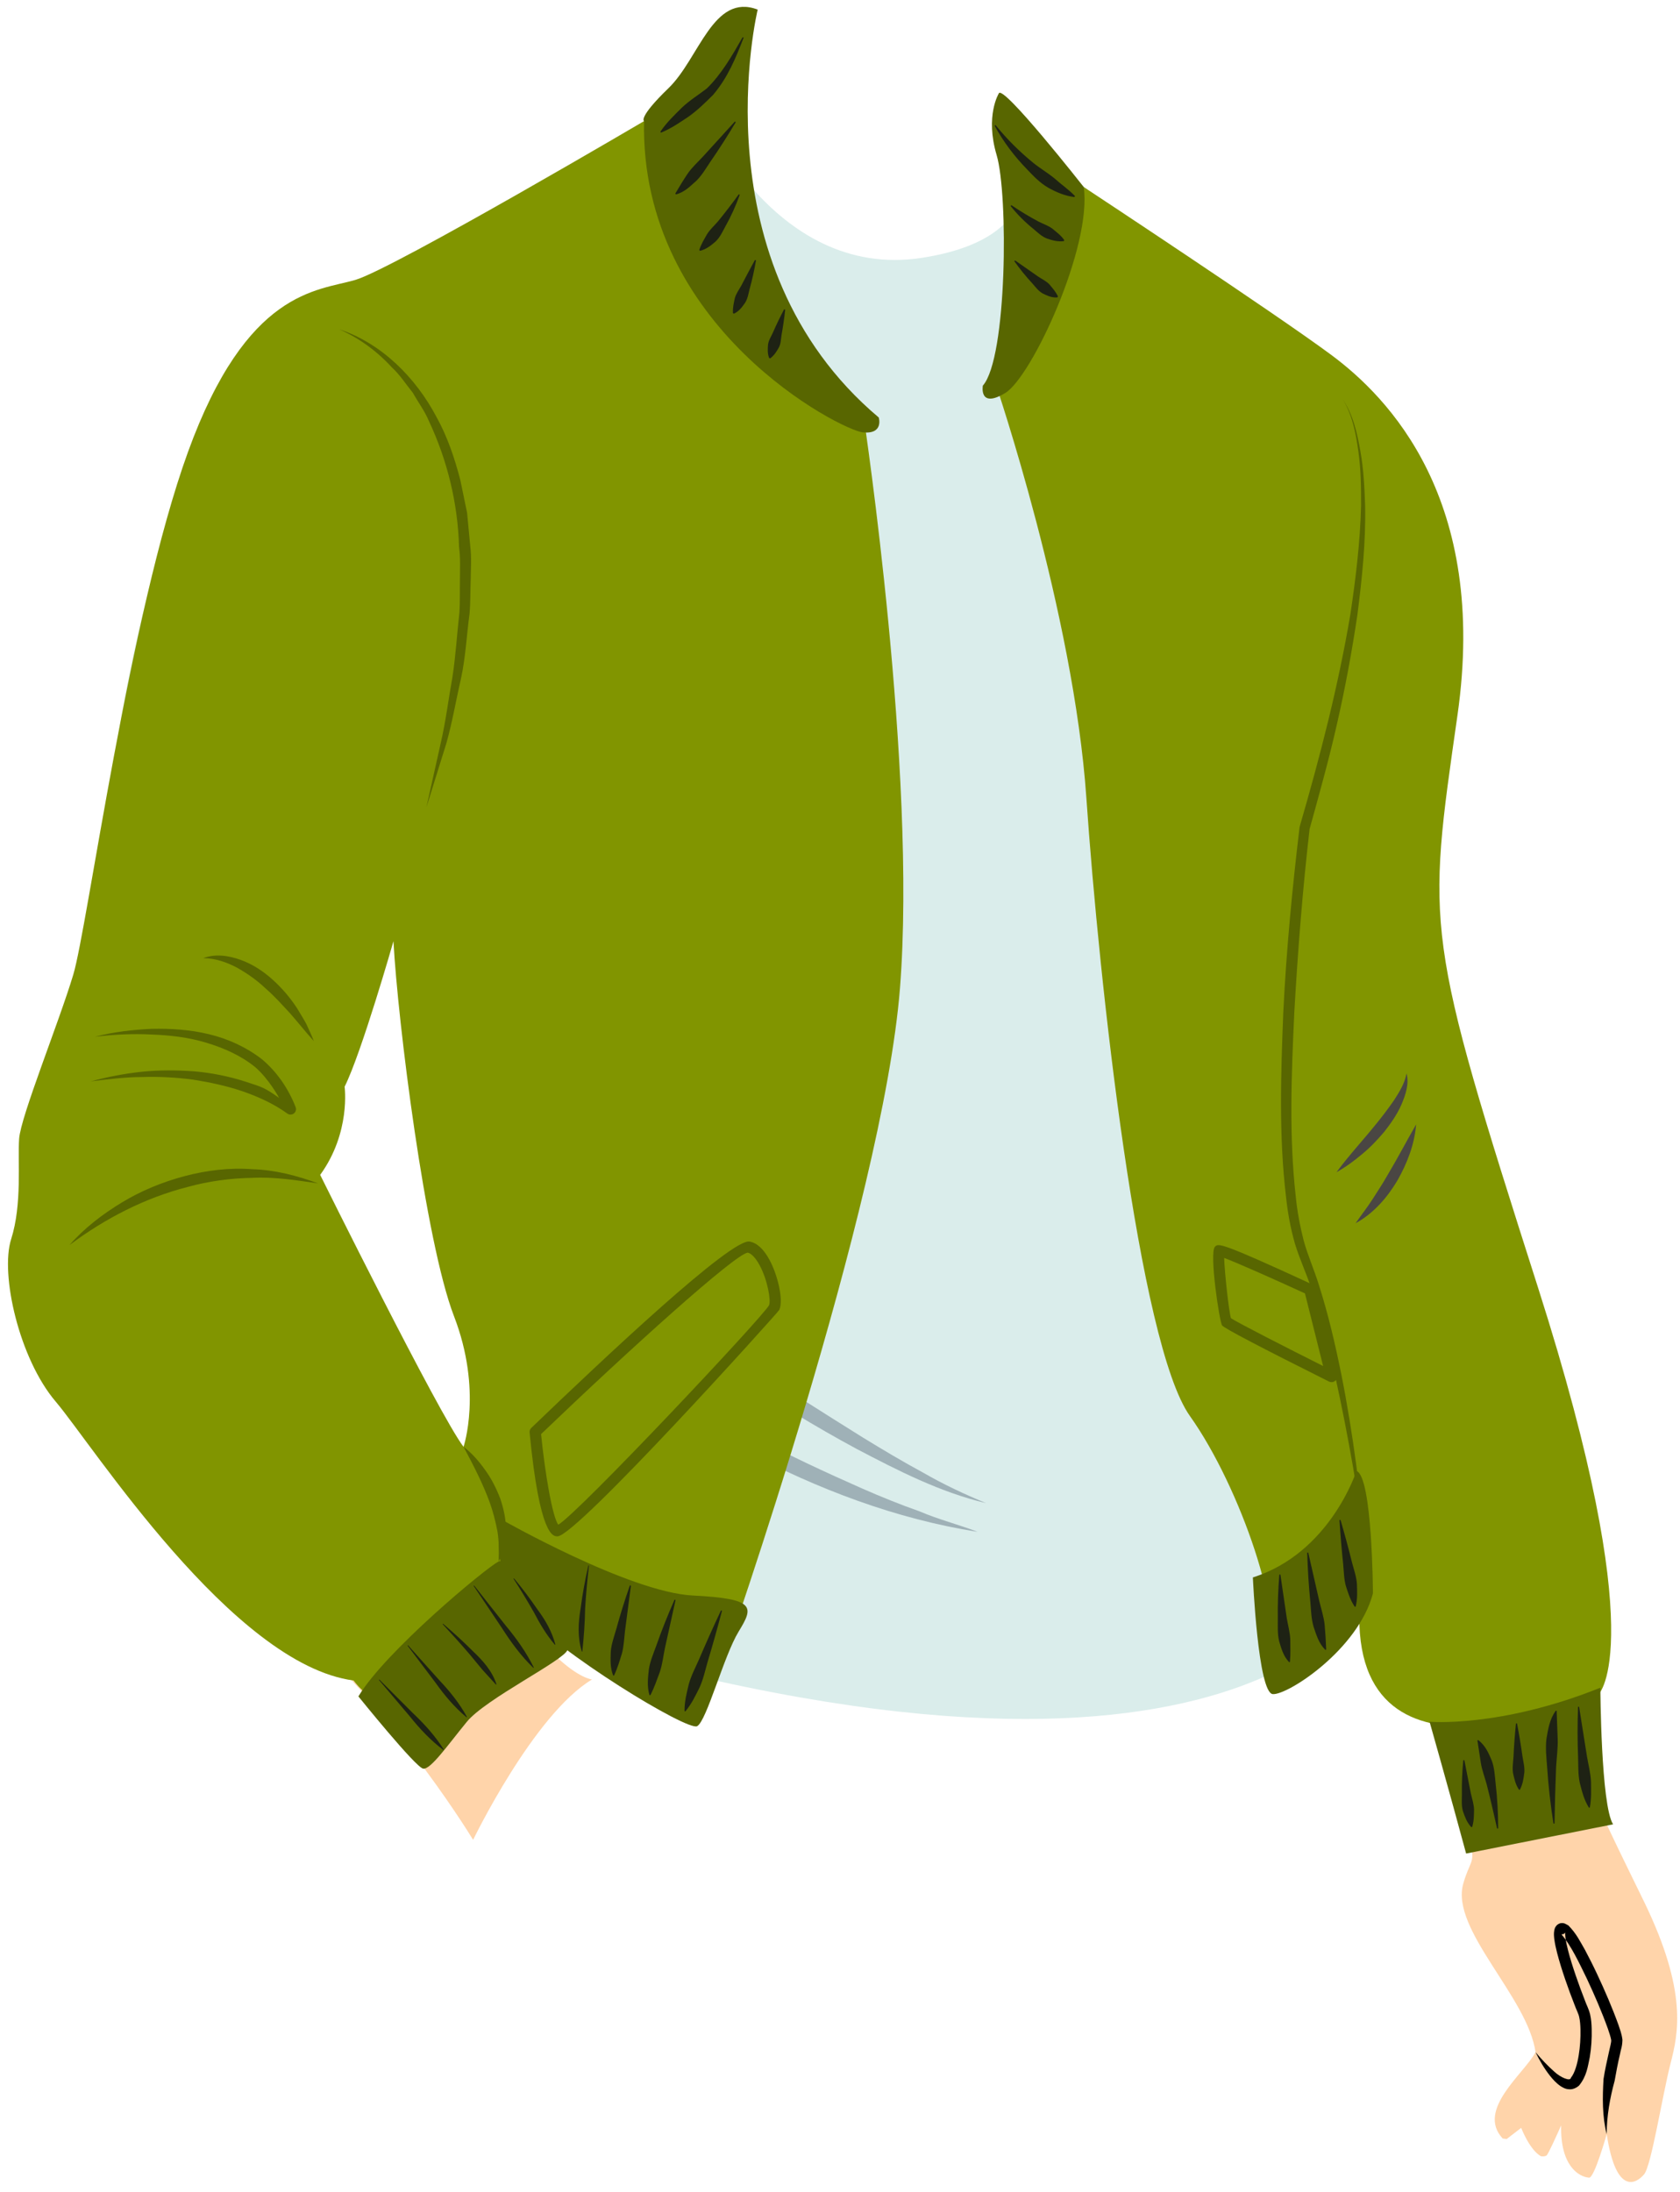 <svg width="74.74px" height="97.495px" viewBox="14.645 -0.253 74.74 97.495" fill="none" xmlns="http://www.w3.org/2000/svg"><g id="Male Character/Upper Body/Jacket and Shirt 2"><g id="Group"><path id="509:55683" fill-rule="evenodd" clip-rule="evenodd" d="M82.57 68.883C82.001 62.481 80.932 53.099 79.44 48.912C77.949 44.725 78.865 33.547 78.865 33.547C76.215 28.247 74.469 31.617 71.768 33.657C69.069 35.696 66.556 53.136 70.394 59.119C76.107 68.021 78.799 76.498 80.039 81.605C80.054 81.667 80.068 81.729 80.082 81.789C80.267 82.629 80.021 82.535 79.741 83.531C79.167 85.566 82.612 88.562 82.958 91.021C82.458 91.969 80.312 93.576 81.494 94.857L81.674 94.882L82.32 94.385C82.32 94.385 82.692 95.365 83.198 95.647C83.198 95.647 83.356 95.676 83.45 95.612C83.516 95.566 83.884 94.754 84.098 94.275C84.052 96.032 84.852 96.564 85.342 96.6C85.577 96.615 86.124 94.664 86.124 94.664C86.549 97.455 87.465 96.837 87.788 96.452C88.112 96.067 88.604 92.919 88.963 91.528C89.311 90.177 89.727 88.34 87.804 84.362C85.88 80.385 83.139 75.287 82.57 68.883Z" fill="#FFD4AA"/><path id="Fill 130" fill-rule="evenodd" clip-rule="evenodd" d="M83.792 91.885C84.069 92.146 84.51 92.336 84.534 92.153C84.707 91.944 84.819 91.528 84.878 91.161C84.941 90.78 84.965 90.387 84.957 90.002C84.952 89.812 84.938 89.617 84.899 89.451C84.875 89.323 84.763 89.106 84.697 88.922C84.547 88.541 84.407 88.16 84.275 87.775C84.144 87.388 84.019 86.999 83.916 86.597C83.865 86.396 83.818 86.194 83.79 85.972C83.78 85.856 83.763 85.752 83.794 85.588C83.806 85.523 83.859 85.343 84.057 85.285C84.237 85.25 84.311 85.33 84.418 85.382C84.781 85.749 84.939 86.095 85.152 86.459C85.344 86.82 85.529 87.185 85.701 87.554C86.046 88.29 86.369 89.034 86.648 89.808C86.714 90.017 86.785 90.171 86.824 90.464C86.82 90.773 86.748 90.906 86.712 91.121C86.619 91.512 86.546 91.903 86.477 92.293C86.267 93.063 86.126 93.85 86.123 94.663C85.923 93.869 85.934 93.032 85.983 92.212C86.045 91.806 86.137 91.405 86.224 91.01C86.26 90.832 86.336 90.575 86.324 90.481C86.309 90.375 86.237 90.147 86.176 89.974C85.908 89.229 85.588 88.49 85.249 87.766C84.91 87.071 84.537 86.263 84.102 85.77C84.118 85.792 84.106 85.78 84.186 85.769C84.286 85.737 84.288 85.664 84.281 85.695C84.273 85.73 84.277 85.829 84.287 85.914C84.309 86.093 84.352 86.284 84.4 86.474C84.497 86.854 84.619 87.236 84.748 87.612C84.878 87.99 85.015 88.367 85.162 88.738C85.229 88.932 85.319 89.072 85.386 89.338C85.438 89.566 85.45 89.776 85.456 89.989C85.466 90.41 85.44 90.826 85.371 91.242C85.281 91.656 85.241 92.074 84.898 92.5C84.79 92.6 84.615 92.688 84.451 92.669C84.285 92.663 84.171 92.591 84.071 92.529C83.873 92.393 83.733 92.233 83.601 92.07C83.342 91.74 83.135 91.387 82.959 91.02C83.22 91.331 83.498 91.626 83.792 91.885Z" fill="black"/><g id="Top"><path id="509:55686" fill-rule="evenodd" clip-rule="evenodd" d="M21.229 33.102C21.229 33.102 15.771 55.212 15.842 55.709C15.914 56.206 23.922 68.465 28.244 72.433C32.568 76.401 35.693 81.576 35.693 81.576C35.693 81.576 38.386 76.001 40.983 74.442C40.983 74.442 38.661 74.275 34.764 66.409C30.866 58.544 29.378 54.858 27.535 53.441C27.535 53.441 31.419 46.23 31.709 39.276C32 32.324 25.765 25.166 21.229 33.102" fill="#FFD4AA"/><path id="Fill 62" fill-rule="evenodd" clip-rule="evenodd" d="M45.741 4.411C45.741 4.411 48.953 12.253 55.662 11.214C62.371 10.175 59.725 5.497 59.725 5.497C59.725 5.497 69.457 13.387 71.914 15.419C74.371 17.45 78.575 15.749 78.575 34.411C78.575 34.411 77.489 35.781 72.717 36.112C72.717 36.112 70.733 50.285 72.907 56.049C75.079 61.812 75.599 70.6 75.599 70.6C75.599 70.6 70.072 81.938 38.371 72.348C38.371 72.348 32.952 49.496 32.385 39.717C32.385 39.717 24.528 37.482 19.709 33.749C19.709 33.749 21.694 18.537 26.701 15.419C31.709 12.301 45.741 4.411 45.741 4.411" fill="#DAEDEB"/><path id="Fill 64" fill-rule="evenodd" clip-rule="evenodd" d="M37.35 53.559C39.117 54.663 40.85 55.806 42.588 56.941L47.795 60.346C49.53 61.48 51.28 62.587 53.036 63.684C53.919 64.224 54.807 64.755 55.717 65.246C56.615 65.764 57.546 66.201 58.511 66.599C56.474 66.118 54.588 65.151 52.747 64.184C50.911 63.197 49.138 62.099 47.386 60.974C45.65 59.827 43.931 58.654 42.261 57.413C40.587 56.178 38.934 54.913 37.35 53.559" fill="#9FB1B7"/><path id="Fill 66" fill-rule="evenodd" clip-rule="evenodd" d="M38.815 57.906C40.322 58.945 41.843 59.946 43.392 60.898C44.947 61.839 46.516 62.755 48.12 63.598C49.712 64.468 51.361 65.223 53.02 65.958C53.852 66.322 54.693 66.664 55.55 66.964C56.391 67.326 57.273 67.546 58.133 67.875C54.508 67.307 51.013 65.977 47.77 64.26C46.151 63.388 44.572 62.443 43.077 61.377C41.58 60.316 40.129 59.186 38.815 57.906" fill="#9FB1B7"/><path id="Fill 72" fill-rule="evenodd" clip-rule="evenodd" d="M32.385 39.717C32.704 37.738 33.169 35.79 33.668 33.852C34.185 31.918 34.738 29.992 35.434 28.114C35.114 30.103 34.65 32.045 34.151 33.979C33.634 35.908 33.083 37.828 32.385 39.717" fill="#9FB1B7"/><path id="Fill 74" fill-rule="evenodd" clip-rule="evenodd" d="M33.191 36.097C33.4 35.505 33.698 34.954 34.023 34.421C34.346 33.886 34.725 33.385 35.137 32.911C35.561 32.448 36.014 32.005 36.53 31.639C37.047 31.277 37.608 30.967 38.214 30.805C37.174 31.496 36.317 32.331 35.511 33.243C34.703 34.15 33.964 35.118 33.191 36.097" fill="#9FB1B7"/><path id="Fill 76" fill-rule="evenodd" clip-rule="evenodd" d="M72.717 36.112C73.116 34.884 73.482 33.654 73.806 32.413C74.127 31.172 74.43 29.926 74.651 28.666C74.92 27.414 75.08 26.144 75.22 24.873C75.372 23.6 75.4 22.32 75.44 21.028C75.608 22.307 75.677 23.607 75.604 24.902C75.542 26.196 75.375 27.486 75.142 28.76C74.877 30.029 74.577 31.29 74.174 32.521C73.769 33.749 73.307 34.962 72.717 36.112" fill="#9FB1B7"/><path id="Fill 80" fill-rule="evenodd" clip-rule="evenodd" d="M58.935 16.804C58.935 16.804 62.408 27.009 62.975 35.229C63.541 43.45 65.314 59.536 67.582 62.725C69.85 65.914 71.856 71.904 70.983 73.213C70.912 73.32 75.284 67.799 75.128 71.211C74.719 80.2 85.766 75.095 85.766 75.095C85.766 75.095 88.141 72.9 83.076 57.037C78.011 41.173 78.117 41.135 79.487 31.544C80.856 21.953 76.415 17.418 73.865 15.528C71.314 13.638 62.856 8.064 62.856 8.064L58.935 16.804Z" fill="#819500"/><path id="Fill 86" fill-rule="evenodd" clip-rule="evenodd" d="M59.078 3.906C59.078 3.906 58.465 4.898 58.984 6.646C59.504 8.394 59.456 15.67 58.37 16.898C58.37 16.898 58.181 17.938 59.362 17.229C60.544 16.52 63.236 10.709 62.858 8.064C62.858 8.064 59.221 3.434 59.078 3.906" fill="#586600"/><g id="Group 90"><path id="Fill 88" fill-rule="evenodd" clip-rule="evenodd" d="M35.267 64.095C34.181 62.678 28.889 52.001 28.889 52.001C30.259 50.111 29.976 48.079 29.976 48.079C30.732 46.568 32.149 41.607 32.149 41.607C32.338 45.15 33.566 54.977 34.842 58.284C36.118 61.591 35.267 64.095 35.267 64.095M53.079 18.363C53.079 18.363 44.905 11.749 43.701 4.898C43.701 4.898 32.149 11.701 30.448 12.198C28.747 12.694 25.629 12.623 23.007 19.851C20.385 27.079 18.543 40.969 17.905 43.095C17.267 45.221 15.566 49.402 15.496 50.394C15.425 51.387 15.637 53.3 15.141 54.859C14.645 56.418 15.496 60.174 17.125 62.087C18.755 64.001 24.992 73.78 30.377 74.489C30.377 74.489 30.944 75.292 31.724 75.505C32.503 75.717 37.417 72.528 37.464 71.229C37.511 69.929 46.889 73.426 46.889 73.426C46.889 73.426 53.929 53.324 54.684 43.686C55.44 34.048 53.079 18.363 53.079 18.363" fill="#819500"/></g><path id="Fill 91" fill-rule="evenodd" clip-rule="evenodd" d="M48.353 0.174C48.353 0.174 45.613 11.465 53.739 18.316C53.739 18.316 53.975 19.071 53.03 18.977C52.085 18.882 43.109 14.347 43.298 5.134C43.298 5.134 43.014 4.993 44.384 3.67C45.754 2.347 46.369 -0.582 48.353 0.174" fill="#586600"/><path id="Fill 93" fill-rule="evenodd" clip-rule="evenodd" d="M30.59 75.197C30.59 75.197 33.141 78.363 33.472 78.409C33.802 78.457 34.558 77.37 35.409 76.331C36.259 75.291 39.755 73.591 39.897 73.118C40.039 72.646 37.393 68.913 36.826 69.197C36.259 69.481 31.771 73.213 30.59 75.197" fill="#586600"/><path id="Fill 95" fill-rule="evenodd" clip-rule="evenodd" d="M35.268 64.095C35.648 64.382 35.956 64.744 36.231 65.13C36.51 65.514 36.726 65.943 36.898 66.391C37.053 66.846 37.157 67.325 37.157 67.81C37.153 68.296 37.048 68.779 36.827 69.198C36.847 68.722 36.845 68.279 36.773 67.84C36.686 67.405 36.581 66.978 36.429 66.561C36.125 65.723 35.709 64.927 35.268 64.095" fill="#586600"/><path id="Fill 97" fill-rule="evenodd" clip-rule="evenodd" d="M23.691 42.362C24.214 42.157 24.818 42.246 25.345 42.436C25.881 42.627 26.363 42.946 26.776 43.32C27.194 43.695 27.554 44.122 27.857 44.583C27.997 44.821 28.146 45.052 28.275 45.293C28.386 45.547 28.51 45.79 28.605 46.047C28.233 45.639 27.904 45.216 27.551 44.817C27.189 44.427 26.84 44.033 26.444 43.694C26.065 43.335 25.64 43.039 25.191 42.786C24.738 42.547 24.237 42.365 23.691 42.362" fill="#586600"/><path id="Fill 99" fill-rule="evenodd" clip-rule="evenodd" d="M21.383 45.506C22.232 45.488 23.092 45.538 23.932 45.743C24.771 45.941 25.581 46.308 26.283 46.846C26.966 47.413 27.476 48.165 27.797 48.987C27.847 49.113 27.785 49.254 27.659 49.303C27.579 49.335 27.493 49.321 27.428 49.275L27.414 49.264C26.841 48.847 26.135 48.524 25.433 48.282C24.723 48.04 23.984 47.884 23.239 47.765C22.49 47.667 21.73 47.624 20.969 47.649C20.206 47.651 19.448 47.749 18.684 47.842C19.426 47.643 20.185 47.496 20.955 47.414C21.725 47.333 22.504 47.341 23.281 47.395C24.057 47.462 24.828 47.616 25.575 47.857C26.323 48.103 26.385 48.102 27.063 48.577C27.063 48.577 26.605 47.726 25.991 47.202C25.365 46.696 24.615 46.362 23.831 46.125C23.046 45.885 22.213 45.788 21.382 45.758C20.549 45.716 19.709 45.756 18.873 45.858C19.689 45.641 20.535 45.547 21.383 45.506Z" fill="#586600"/><path id="Fill 101" fill-rule="evenodd" clip-rule="evenodd" d="M17.74 55.119C18.398 54.366 19.206 53.749 20.066 53.228C20.928 52.704 21.875 52.319 22.853 52.057C23.832 51.798 24.854 51.674 25.864 51.748C26.876 51.776 27.863 52.036 28.795 52.379C27.807 52.237 26.836 52.08 25.858 52.133C24.884 52.15 23.916 52.282 22.98 52.541C21.097 53.024 19.333 53.931 17.74 55.119" fill="#586600"/><path id="Fill 103" fill-rule="evenodd" clip-rule="evenodd" d="M29.74 14.394C31.621 15.016 33.14 16.541 34.065 18.295C34.551 19.171 34.871 20.127 35.122 21.089L35.425 22.554L35.566 24.039C35.628 24.535 35.592 25.031 35.585 25.527C35.568 26.022 35.576 26.519 35.538 27.013C35.404 27.993 35.361 28.987 35.148 29.952C34.926 30.914 34.765 31.889 34.494 32.836L33.614 35.654L34.256 32.779C34.477 31.826 34.594 30.851 34.768 29.891C34.92 28.926 34.974 27.951 35.084 26.982C35.114 26.497 35.098 26.01 35.107 25.524C35.107 25.039 35.134 24.551 35.067 24.07C35.013 22.128 34.545 20.213 33.725 18.472C33.54 18.023 33.245 17.637 33.01 17.214C32.706 16.843 32.446 16.425 32.089 16.098C31.435 15.384 30.64 14.789 29.74 14.394" fill="#586600"/><path id="Fill 105" fill-rule="evenodd" clip-rule="evenodd" d="M38.716 63.53C38.89 65.263 39.219 67.206 39.481 67.56C40.392 67.029 48.558 58.345 48.859 57.799C48.948 57.59 48.797 56.684 48.44 56.022C48.264 55.694 48.069 55.488 47.906 55.459C47.315 55.556 42.74 59.674 38.716 63.53M39.447 68.077C39.251 68.077 38.653 68.077 38.206 63.458C38.199 63.382 38.227 63.306 38.282 63.254C41.571 60.097 47.193 54.804 47.996 54.967C48.323 55.027 48.621 55.302 48.881 55.785C49.244 56.462 49.508 57.555 49.315 58.005C49.272 58.105 40.293 68.077 39.447 68.077" fill="#586600"/><path id="Fill 107" fill-rule="evenodd" clip-rule="evenodd" d="M36.92 67.308C36.92 67.308 42.636 70.568 45.471 70.709C48.306 70.851 48.164 71.229 47.503 72.316C46.841 73.402 46.086 76.284 45.66 76.52C45.235 76.757 39.424 73.213 37.912 71.418C36.4 69.623 36.92 67.308 36.92 67.308" fill="#586600"/><path id="Fill 109" fill-rule="evenodd" clip-rule="evenodd" d="M31.52 74.445L33.02 75.945C33.533 76.432 34.008 76.954 34.39 77.563L34.372 77.58C33.797 77.149 33.316 76.632 32.873 76.08L31.502 74.462L31.52 74.445Z" fill="#1E2214"/><path id="Fill 111" fill-rule="evenodd" clip-rule="evenodd" d="M32.796 72.921L34.177 74.463C34.653 74.966 35.09 75.505 35.419 76.111L35.399 76.125C34.853 75.668 34.417 75.144 34.019 74.585L32.777 72.937L32.796 72.921Z" fill="#1E2214"/><path id="Fill 113" fill-rule="evenodd" clip-rule="evenodd" d="M34.355 71.964C34.814 72.353 35.258 72.759 35.684 73.186C36.119 73.598 36.543 74.061 36.731 74.66L36.709 74.672L36.106 74.01L35.537 73.322C35.148 72.868 34.747 72.422 34.338 71.982L34.355 71.964Z" fill="#1E2214"/><path id="Fill 115" fill-rule="evenodd" clip-rule="evenodd" d="M35.738 70.265L37.135 72.036C37.615 72.614 38.052 73.221 38.395 73.914L38.376 73.93C37.832 73.406 37.384 72.797 36.977 72.159L35.717 70.28L35.738 70.265Z" fill="#1E2214"/><path id="Fill 117" fill-rule="evenodd" clip-rule="evenodd" d="M37.51 69.945C37.884 70.39 38.232 70.856 38.56 71.336C38.91 71.802 39.2 72.314 39.353 72.888L39.331 72.9C38.946 72.449 38.657 71.956 38.39 71.443C38.103 70.943 37.805 70.446 37.49 69.96L37.51 69.945Z" fill="#1E2214"/><path id="Fill 119" fill-rule="evenodd" clip-rule="evenodd" d="M46.761 71.403C46.559 72.17 46.346 72.929 46.12 73.68C46.012 74.058 45.931 74.443 45.766 74.802C45.588 75.158 45.42 75.516 45.146 75.85C45.139 75.862 45.123 75.866 45.111 75.859C45.104 75.855 45.099 75.844 45.098 75.837C45.094 75.429 45.195 75.046 45.286 74.66C45.39 74.278 45.579 73.921 45.74 73.557C46.053 72.826 46.378 72.101 46.715 71.385C46.72 71.373 46.735 71.367 46.748 71.373C46.759 71.379 46.764 71.392 46.761 71.403" fill="#1E2214"/><path id="Fill 121" fill-rule="evenodd" clip-rule="evenodd" d="M44.696 70.925L44.224 73.056C44.152 73.411 44.113 73.774 43.998 74.114C43.87 74.454 43.76 74.787 43.585 75.13C43.579 75.143 43.563 75.149 43.55 75.143C43.543 75.14 43.537 75.133 43.535 75.126C43.425 74.744 43.471 74.364 43.511 73.998C43.566 73.632 43.714 73.291 43.839 72.947C44.082 72.256 44.352 71.578 44.648 70.909C44.654 70.896 44.669 70.891 44.681 70.896C44.693 70.901 44.698 70.913 44.696 70.925" fill="#1E2214"/><path id="Fill 123" fill-rule="evenodd" clip-rule="evenodd" d="M42.711 70.287L42.449 72.297C42.409 72.632 42.399 72.972 42.311 73.293C42.212 73.617 42.118 73.93 41.97 74.254C41.966 74.266 41.951 74.275 41.937 74.27C41.93 74.269 41.923 74.26 41.92 74.255C41.781 73.903 41.808 73.549 41.817 73.209C41.843 72.867 41.963 72.543 42.057 72.218C42.236 71.562 42.439 70.916 42.662 70.275C42.667 70.263 42.681 70.255 42.694 70.26C42.706 70.264 42.712 70.275 42.711 70.287" fill="#1E2214"/><path id="Fill 125" fill-rule="evenodd" clip-rule="evenodd" d="M40.845 69.383C40.773 70.019 40.714 70.655 40.676 71.29C40.666 71.93 40.619 72.55 40.553 73.193C40.553 73.2 40.547 73.205 40.54 73.205C40.535 73.205 40.531 73.201 40.529 73.196C40.331 72.566 40.371 71.902 40.477 71.271C40.56 70.634 40.677 70.003 40.82 69.379C40.822 69.372 40.828 69.368 40.835 69.369C40.842 69.371 40.845 69.377 40.845 69.383" fill="#1E2214"/><path id="Fill 127" fill-rule="evenodd" clip-rule="evenodd" d="M47.728 1.421C47.386 2.31 47.026 3.193 46.371 3.965C46.007 4.327 45.687 4.64 45.295 4.923C44.901 5.187 44.511 5.458 44.053 5.647L44.022 5.608C44.297 5.198 44.642 4.87 44.98 4.536C45.316 4.213 45.748 3.949 46.09 3.681C46.73 3.062 47.221 2.216 47.684 1.401L47.728 1.421Z" fill="#1E2214"/><path id="Fill 129" fill-rule="evenodd" clip-rule="evenodd" d="M47.378 5.181C47.019 5.782 46.643 6.37 46.245 6.946C46.05 7.236 45.873 7.543 45.62 7.792C45.355 8.022 45.107 8.295 44.711 8.395L44.691 8.349C44.868 8.052 45.045 7.756 45.238 7.469C45.435 7.185 45.695 6.952 45.931 6.697L47.338 5.151L47.378 5.181Z" fill="#1E2214"/><path id="Fill 131" fill-rule="evenodd" clip-rule="evenodd" d="M47.555 8.412C47.381 8.899 47.167 9.37 46.912 9.825C46.788 10.053 46.678 10.299 46.486 10.483C46.284 10.657 46.075 10.833 45.788 10.903L45.754 10.866C45.843 10.589 45.976 10.387 46.098 10.167C46.227 9.956 46.417 9.79 46.582 9.599C46.9 9.21 47.211 8.806 47.511 8.39L47.555 8.412Z" fill="#1E2214"/><path id="Fill 133" fill-rule="evenodd" clip-rule="evenodd" d="M48.278 11.326C48.205 11.754 48.112 12.177 47.996 12.595C47.942 12.805 47.91 13.028 47.792 13.216C47.663 13.395 47.533 13.589 47.293 13.7L47.252 13.672C47.241 13.421 47.29 13.225 47.335 13.013C47.389 12.809 47.52 12.636 47.624 12.449C47.82 12.07 48.022 11.689 48.231 11.309L48.278 11.326Z" fill="#1E2214"/><path id="Fill 135" fill-rule="evenodd" clip-rule="evenodd" d="M49.577 13.52C49.535 13.903 49.481 14.279 49.414 14.648C49.385 14.835 49.385 15.027 49.298 15.197C49.199 15.365 49.109 15.535 48.913 15.684L48.865 15.673C48.781 15.461 48.801 15.27 48.813 15.076C48.837 14.886 48.947 14.717 49.029 14.542C49.183 14.189 49.35 13.843 49.53 13.504L49.577 13.52Z" fill="#1E2214"/><path id="Fill 137" fill-rule="evenodd" clip-rule="evenodd" d="M58.935 5.31C59.436 5.933 60.007 6.495 60.615 6.992C60.921 7.239 61.26 7.435 61.56 7.683C61.851 7.947 62.172 8.16 62.468 8.466L62.447 8.511C62.025 8.463 61.637 8.296 61.276 8.094C60.916 7.885 60.625 7.584 60.345 7.287C59.772 6.701 59.279 6.048 58.893 5.336L58.935 5.31Z" fill="#1E2214"/><path id="Fill 139" fill-rule="evenodd" clip-rule="evenodd" d="M59.639 8.872C60.032 9.141 60.438 9.382 60.847 9.602C61.056 9.709 61.281 9.78 61.465 9.918C61.644 10.072 61.834 10.199 61.992 10.426L61.974 10.472C61.7 10.508 61.459 10.436 61.224 10.357C60.992 10.268 60.812 10.092 60.627 9.935C60.248 9.629 59.903 9.287 59.603 8.908L59.639 8.872Z" fill="#1E2214"/><path id="Fill 141" fill-rule="evenodd" clip-rule="evenodd" d="M59.804 11.329L60.834 12.05C61.008 12.166 61.2 12.253 61.337 12.403C61.471 12.564 61.603 12.708 61.712 12.931L61.688 12.975C61.429 12.997 61.227 12.892 61.031 12.798C60.84 12.69 60.712 12.511 60.571 12.351C60.282 12.039 60.016 11.71 59.77 11.364L59.804 11.329Z" fill="#1E2214"/><path id="Fill 143" fill-rule="evenodd" clip-rule="evenodd" d="M74.384 17.512C74.841 18.19 75.023 19.011 75.165 19.806C75.309 20.609 75.349 21.425 75.377 22.24C75.409 23.872 75.238 25.497 75.03 27.113C74.789 28.724 74.494 30.326 74.132 31.914C73.775 33.503 73.335 35.07 72.901 36.639L72.908 36.603C72.595 39.318 72.381 42.051 72.226 44.78C72.099 47.506 71.987 50.255 72.29 52.954C72.355 53.63 72.483 54.296 72.648 54.94C72.82 55.568 73.109 56.217 73.313 56.876C73.736 58.192 74.047 59.534 74.319 60.88C74.857 63.575 75.188 66.303 75.447 69.032C75.097 66.313 74.629 63.61 74.043 60.939C73.744 59.605 73.406 58.279 72.963 56.993C72.749 56.347 72.462 55.747 72.253 55.056C72.06 54.381 71.934 53.693 71.861 53.006C71.532 50.254 71.628 47.498 71.737 44.754C71.871 42.009 72.134 39.277 72.459 36.547L72.466 36.511C73.37 33.4 74.183 30.26 74.721 27.066C74.96 25.467 75.156 23.858 75.196 22.24C75.198 21.432 75.189 20.621 75.076 19.819C74.964 19.025 74.815 18.205 74.384 17.512" fill="#586600"/><path id="Fill 145" fill-rule="evenodd" clip-rule="evenodd" d="M77.22 47.489C77.345 47.96 77.172 48.452 76.988 48.882C76.796 49.321 76.52 49.71 76.231 50.081C75.927 50.438 75.606 50.781 75.244 51.076C74.888 51.378 74.512 51.653 74.102 51.883C74.661 51.127 75.279 50.465 75.844 49.765C76.129 49.418 76.397 49.062 76.652 48.697C76.891 48.325 77.136 47.945 77.22 47.489" fill="#4A4643"/><path id="Fill 147" fill-rule="evenodd" clip-rule="evenodd" d="M77.646 49.756C77.574 50.647 77.246 51.491 76.806 52.262C76.352 53.021 75.741 53.725 74.953 54.15C75.208 53.782 75.472 53.448 75.704 53.089C75.93 52.727 76.168 52.379 76.375 52.008C76.813 51.278 77.204 50.526 77.646 49.756" fill="#4A4643"/><path id="Fill 149" fill-rule="evenodd" clip-rule="evenodd" d="M69.407 58.376C69.752 58.599 71.907 59.699 73.508 60.502L72.7 57.272C71.274 56.616 69.713 55.924 69.105 55.694C69.128 56.368 69.311 58.048 69.407 58.376M73.882 61.22C73.844 61.22 73.806 61.211 73.77 61.193C70.731 59.674 69.131 58.834 69.015 58.699C68.901 58.566 68.432 55.461 68.697 55.195C68.851 55.041 68.913 54.976 73.018 56.869C73.087 56.9 73.138 56.961 73.157 57.035L74.125 60.909C74.148 61.004 74.115 61.104 74.038 61.165C73.993 61.201 73.938 61.22 73.882 61.22" fill="#586600"/><path id="Fill 151" fill-rule="evenodd" clip-rule="evenodd" d="M74.991 65.17C74.991 65.17 73.826 68.816 70.383 69.904C70.383 69.904 70.611 75.044 71.269 75.094C71.928 75.145 75.067 73.119 75.725 70.613C75.725 70.613 75.7 65.398 74.991 65.17" fill="#586600"/><path id="Fill 153" fill-rule="evenodd" clip-rule="evenodd" d="M85.842 74.809C85.842 74.809 85.866 80.043 86.408 80.885L79.87 82.185C79.091 79.303 78.244 76.323 78.244 76.323C78.244 76.323 81.393 76.597 85.842 74.809Z" fill="#586600"/><path id="Fill 155" fill-rule="evenodd" clip-rule="evenodd" d="M71.61 69.793L71.892 71.722C71.946 72.041 72.036 72.353 72.047 72.671C72.049 72.995 72.062 73.302 72.033 73.647C72.033 73.662 72.021 73.674 72.006 73.674C72 73.674 71.992 73.669 71.987 73.665C71.738 73.398 71.645 73.06 71.552 72.742C71.474 72.418 71.494 72.084 71.493 71.755C71.483 71.1 71.506 70.446 71.56 69.794C71.561 69.78 71.573 69.77 71.587 69.772C71.599 69.772 71.608 69.782 71.61 69.793" fill="#1E2214"/><path id="Fill 157" fill-rule="evenodd" clip-rule="evenodd" d="M72.85 68.816L73.336 70.949C73.421 71.303 73.537 71.65 73.576 72.008C73.609 72.37 73.629 72.723 73.644 73.093V73.101C73.644 73.115 73.634 73.127 73.62 73.127C73.613 73.128 73.606 73.125 73.601 73.12C73.307 72.829 73.208 72.453 73.086 72.107C72.98 71.75 72.973 71.379 72.941 71.014C72.868 70.285 72.823 69.555 72.801 68.822C72.8 68.809 72.811 68.797 72.825 68.796C72.837 68.796 72.848 68.805 72.85 68.816" fill="#1E2214"/><path id="Fill 159" fill-rule="evenodd" clip-rule="evenodd" d="M74.286 67.363C74.47 67.989 74.639 68.615 74.794 69.242C74.877 69.555 74.987 69.862 75.011 70.186C75.022 70.513 75.043 70.838 74.959 71.188C74.956 71.203 74.943 71.213 74.928 71.211C74.921 71.209 74.914 71.204 74.91 71.199C74.714 70.911 74.622 70.598 74.521 70.288C74.433 69.974 74.431 69.642 74.401 69.318C74.332 68.669 74.278 68.02 74.237 67.37C74.236 67.357 74.246 67.345 74.26 67.344C74.272 67.343 74.283 67.352 74.286 67.363" fill="#1E2214"/><path id="Fill 161" fill-rule="evenodd" clip-rule="evenodd" d="M82.377 77.864C82.414 78.104 82.481 78.343 82.459 78.588C82.424 78.834 82.4 79.079 82.267 79.335C82.262 79.349 82.244 79.356 82.23 79.349C82.225 79.347 82.221 79.343 82.218 79.339C82.064 79.108 82.017 78.866 81.96 78.625C81.917 78.382 81.962 78.133 81.977 77.887C81.999 77.396 82.036 76.904 82.086 76.414C82.088 76.4 82.1 76.391 82.113 76.392C82.126 76.393 82.134 76.402 82.136 76.413C82.23 76.898 82.31 77.38 82.377 77.864Z" fill="#1E2214"/><path id="Fill 163" fill-rule="evenodd" clip-rule="evenodd" d="M83.474 78.343C83.444 77.924 83.391 77.503 83.444 77.079C83.516 76.663 83.58 76.22 83.852 75.841C83.859 75.831 83.876 75.827 83.888 75.835C83.895 75.839 83.899 75.849 83.898 75.857L83.944 77.095C83.956 77.506 83.898 77.919 83.873 78.334C83.84 79.164 83.817 79.999 83.803 80.835C83.803 80.847 83.792 80.858 83.778 80.858C83.765 80.858 83.755 80.85 83.753 80.839C83.624 80.012 83.529 79.18 83.474 78.343Z" fill="#1E2214"/><path id="Fill 163 Copy" fill-rule="evenodd" clip-rule="evenodd" d="M81.181 79.052C81.145 78.718 81.131 78.379 81.013 78.054C80.876 77.738 80.745 77.399 80.417 77.144C80.408 77.137 80.391 77.137 80.381 77.144C80.374 77.149 80.372 77.157 80.374 77.163L80.523 78.144C80.574 78.469 80.696 78.785 80.785 79.107C80.949 79.755 81.101 80.408 81.246 81.063C81.248 81.073 81.26 81.079 81.274 81.077C81.287 81.075 81.295 81.067 81.296 81.058C81.294 80.388 81.258 79.719 81.181 79.052Z" fill="#1E2214"/><path id="Fill 165" fill-rule="evenodd" clip-rule="evenodd" d="M85.25 77.89C85.314 78.257 85.409 78.621 85.426 78.991C85.429 79.365 85.447 79.734 85.376 80.127C85.375 80.141 85.36 80.15 85.346 80.149C85.338 80.147 85.332 80.143 85.328 80.136C85.115 79.794 85.025 79.424 84.93 79.057C84.848 78.687 84.863 78.306 84.852 77.929C84.821 77.178 84.821 76.427 84.849 75.676C84.849 75.661 84.86 75.651 84.874 75.652C84.886 75.652 84.896 75.661 84.898 75.673L85.25 77.89Z" fill="#1E2214"/><path id="Fill 165 Copy" fill-rule="evenodd" clip-rule="evenodd" d="M80.08 79.509C80.133 79.752 80.218 79.991 80.223 80.237C80.216 80.487 80.222 80.732 80.141 80.995C80.139 81.005 80.124 81.011 80.11 81.011C80.102 81.01 80.096 81.007 80.092 81.003C79.89 80.781 79.811 80.537 79.726 80.296C79.656 80.051 79.682 79.797 79.682 79.547C79.673 79.047 79.695 78.547 79.744 78.046C79.746 78.036 79.757 78.029 79.771 78.029C79.783 78.029 79.793 78.035 79.794 78.043L80.08 79.509Z" fill="#1E2214"/></g></g></g></svg>